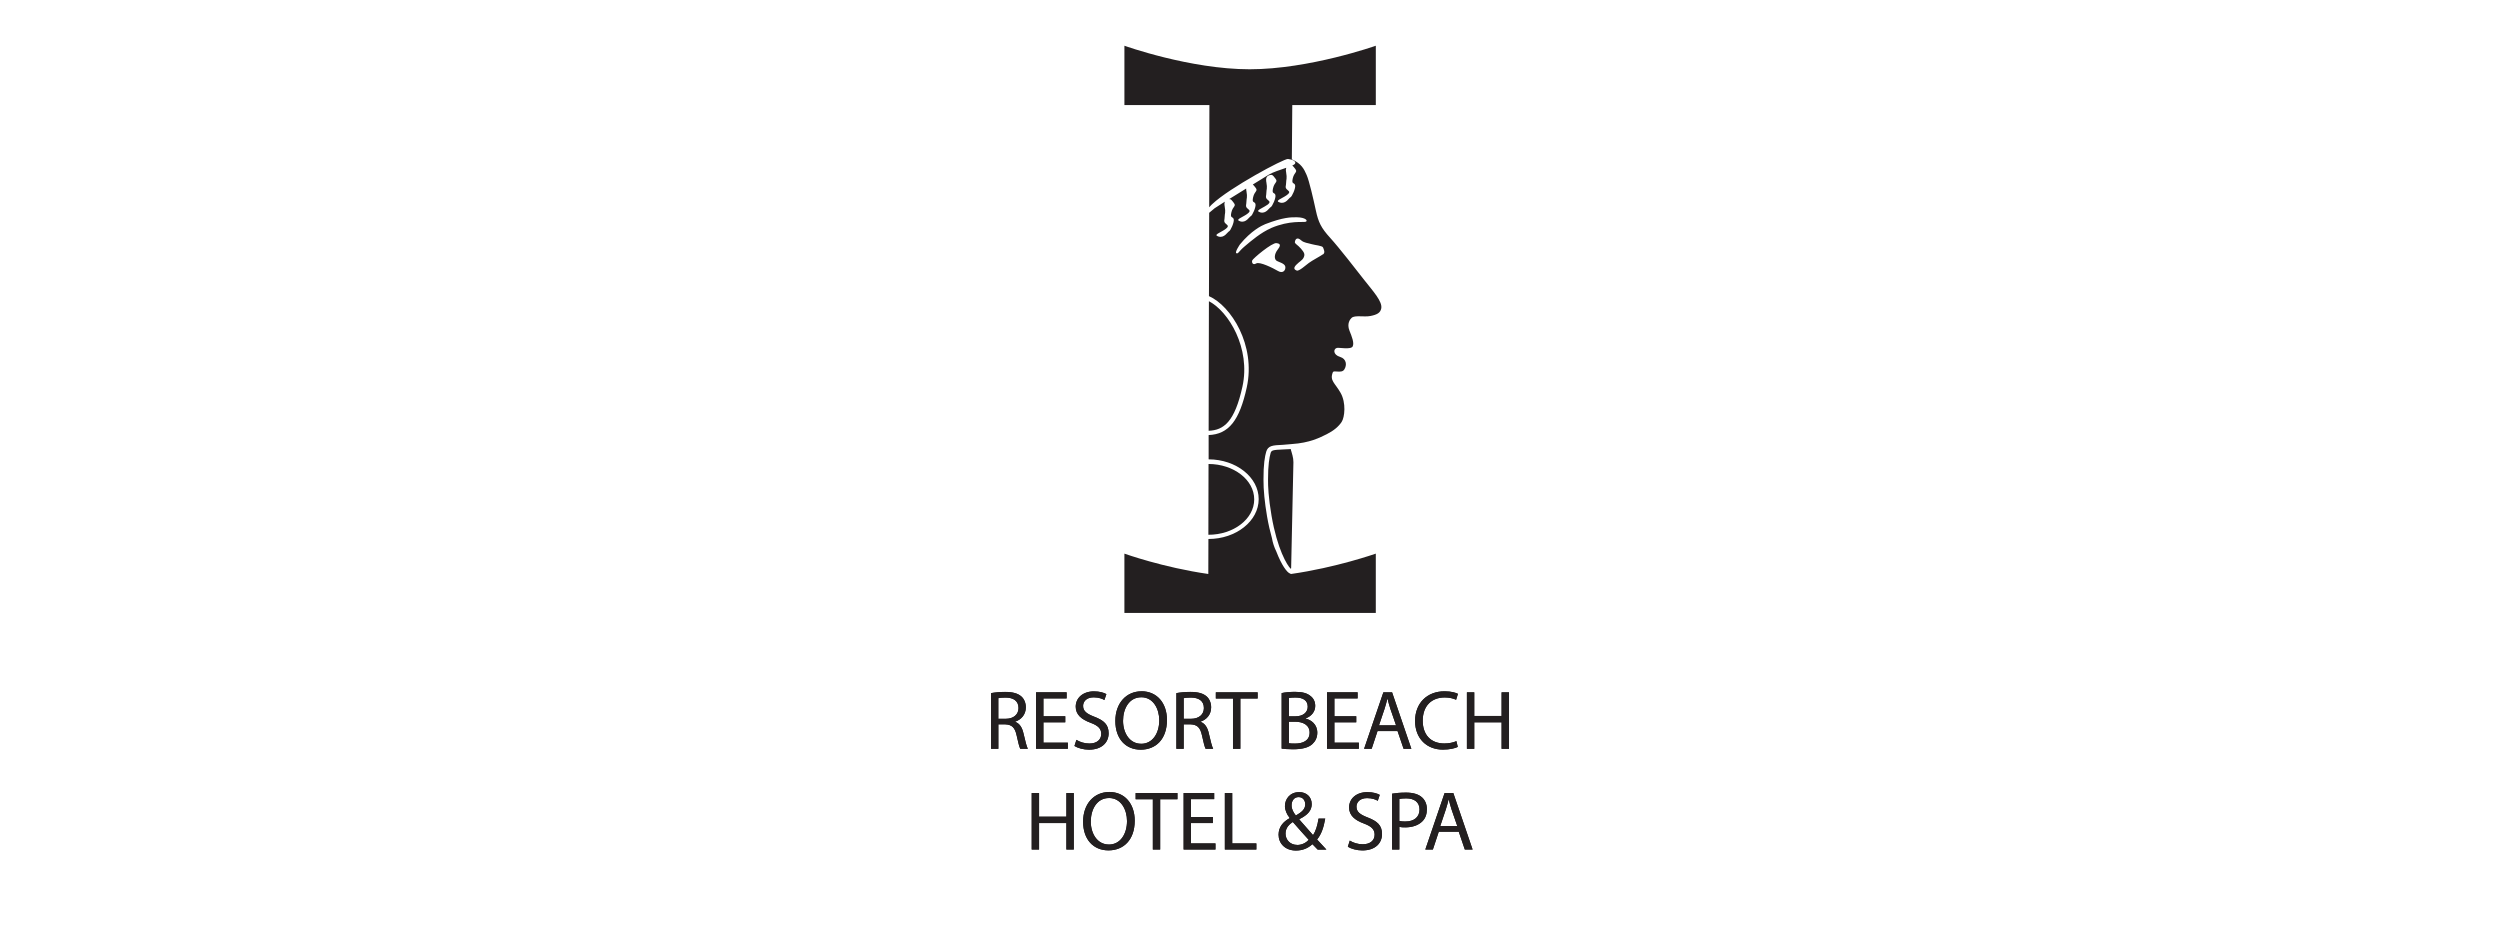 <?xml version="1.0" encoding="UTF-8"?>
<svg xmlns="http://www.w3.org/2000/svg" id="Layer_1" version="1.1" viewBox="0 0 463 171.61">
  <defs>
    <style>
      .st0 {
        fill: #231f20;
      }
    </style>
  </defs>
  <path class="st0" d="M266.73,152.99l1.02-3.03c.22-.64.37-1.29.53-1.89h.03c.16.61.31,1.23.54,1.91l1.04,3.01h-3.17ZM270.16,154.04l1.12,3.29h1.44l-3.57-10.46h-1.61l-3.57,10.46h1.4l1.09-3.29h3.71ZM259.16,147.97c.23-.06.68-.11,1.27-.11,1.47,0,2.47.67,2.47,2.06s-.99,2.22-2.62,2.22c-.45,0-.82-.03-1.12-.11v-4.07ZM257.81,157.33h1.35v-4.19c.31.08.68.09,1.09.09,1.32,0,2.47-.39,3.2-1.15.53-.54.81-1.29.81-2.23s-.36-1.69-.92-2.19c-.62-.56-1.6-.87-2.93-.87-1.09,0-1.94.09-2.59.2v10.34ZM249.63,156.82c.56.37,1.66.68,2.67.68,2.47,0,3.65-1.41,3.65-3.03s-.88-2.39-2.65-3.07c-1.44-.56-2.08-1.04-2.08-2.02,0-.71.54-1.57,1.97-1.57.95,0,1.65.29,1.97.5l.37-1.1c-.45-.26-1.24-.51-2.3-.51-2.03,0-3.38,1.21-3.38,2.84,0,1.46,1.05,2.36,2.76,2.98,1.41.53,1.97,1.1,1.97,2.06,0,1.06-.81,1.78-2.19,1.78-.93,0-1.8-.29-2.41-.68l-.36,1.13ZM240.5,147.62c.87,0,1.23.71,1.23,1.35,0,.9-.68,1.46-1.74,2.06-.43-.56-.79-1.13-.79-1.89,0-.81.45-1.52,1.3-1.52M240.24,156.48c-1.27,0-2.16-.92-2.16-2.11,0-1.12.78-1.77,1.35-2.14,1.16,1.35,2.33,2.62,2.95,3.31-.5.54-1.26.95-2.14.95M245.64,157.33c-.62-.67-1.16-1.26-1.72-1.86.78-.92,1.23-2.22,1.51-3.86h-1.24c-.2,1.32-.53,2.33-1.01,3.06-.67-.75-1.66-1.88-2.55-2.9v-.06c1.66-.82,2.3-1.69,2.3-2.79,0-1.37-1.01-2.22-2.31-2.22-1.74,0-2.65,1.3-2.65,2.59,0,.73.33,1.5.87,2.19v.05c-1.19.65-2.05,1.63-2.05,3.06,0,1.57,1.18,2.93,3.21,2.93,1.16,0,2.16-.36,3.06-1.18.4.4.68.71.98,1.01h1.61ZM226.84,157.33h5.84v-1.13h-4.47v-9.33h-1.37v10.46ZM224.62,151.31h-4.05v-3.31h4.3v-1.13h-5.67v10.46h5.9v-1.13h-4.53v-3.77h4.05v-1.12ZM213.5,157.33h1.37v-9.31h3.2v-1.15h-7.74v1.15h3.18v9.31ZM205.38,147.79c2.25,0,3.34,2.17,3.34,4.27,0,2.37-1.21,4.35-3.35,4.35s-3.35-2-3.35-4.25,1.12-4.36,3.37-4.36M205.43,146.68c-2.79,0-4.84,2.17-4.84,5.49s1.92,5.32,4.7,5.32,4.86-1.93,4.86-5.51c0-3.12-1.85-5.31-4.72-5.31M191.07,146.87v10.46h1.37v-4.9h5.06v4.9h1.37v-10.46h-1.37v4.38h-5.06v-4.38h-1.37ZM271.67,128.22v10.46h1.37v-4.9h5.06v4.9h1.37v-10.46h-1.37v4.38h-5.06v-4.38h-1.37ZM269.71,137.26c-.54.26-1.38.43-2.22.43-2.53,0-4-1.63-4-4.21,0-2.75,1.63-4.31,4.08-4.31.87,0,1.6.19,2.1.43l.34-1.1c-.36-.19-1.19-.47-2.48-.47-3.24,0-5.46,2.2-5.46,5.49s2.2,5.31,5.15,5.31c1.27,0,2.28-.25,2.76-.5l-.26-1.09ZM255.39,134.33l1.02-3.03c.22-.64.37-1.29.53-1.89h.03c.16.61.31,1.23.54,1.91l1.04,3.01h-3.17ZM258.82,135.39l1.12,3.29h1.44l-3.57-10.46h-1.61l-3.57,10.46h1.4l1.09-3.29h3.71ZM251.18,132.65h-4.05v-3.31h4.3v-1.13h-5.67v10.46h5.9v-1.13h-4.53v-3.77h4.05v-1.12ZM238.72,133.66h1.12c1.48,0,2.7.61,2.7,2.02,0,1.52-1.29,2.03-2.69,2.03-.48,0-.85-.01-1.13-.06v-3.99ZM238.72,129.27c.22-.05.57-.09,1.19-.09,1.37,0,2.28.5,2.28,1.71,0,1.01-.84,1.77-2.25,1.77h-1.23v-3.38ZM237.37,138.65c.45.06,1.16.12,2.1.12,1.71,0,2.89-.31,3.6-.98.54-.5.9-1.2.9-2.09,0-1.55-1.16-2.38-2.16-2.61v-.05c1.09-.39,1.77-1.27,1.77-2.3,0-.82-.34-1.44-.89-1.85-.64-.53-1.51-.76-2.86-.76-.93,0-1.88.09-2.47.23v10.28ZM228.35,138.68h1.37v-9.31h3.2v-1.15h-7.75v1.15h3.18v9.31ZM219.22,129.3c.23-.06.68-.11,1.33-.11,1.43,0,2.41.59,2.41,1.94,0,1.19-.92,1.99-2.36,1.99h-1.38v-3.82ZM217.87,138.68h1.35v-4.53h1.27c1.23.05,1.8.59,2.11,2.03.28,1.3.51,2.19.68,2.5h1.4c-.22-.4-.47-1.41-.81-2.87-.25-1.09-.73-1.83-1.52-2.11v-.05c1.09-.37,1.95-1.29,1.95-2.65,0-.82-.31-1.54-.82-2-.64-.57-1.58-.85-3.03-.85-.92,0-1.91.09-2.59.22v10.32ZM211.35,129.13c2.25,0,3.34,2.17,3.34,4.27,0,2.37-1.21,4.35-3.35,4.35s-3.35-2-3.35-4.25,1.12-4.36,3.37-4.36M211.4,128.03c-2.79,0-4.84,2.17-4.84,5.49s1.92,5.32,4.7,5.32,4.86-1.92,4.86-5.51c0-3.12-1.85-5.31-4.72-5.31M199,138.16c.56.37,1.66.68,2.67.68,2.47,0,3.65-1.41,3.65-3.03s-.88-2.39-2.65-3.07c-1.44-.56-2.08-1.04-2.08-2.02,0-.71.54-1.57,1.97-1.57.95,0,1.65.29,1.97.5l.37-1.1c-.45-.26-1.24-.51-2.3-.51-2.03,0-3.38,1.21-3.38,2.84,0,1.46,1.06,2.36,2.76,2.98,1.41.53,1.97,1.1,1.97,2.06,0,1.06-.81,1.78-2.19,1.78-.93,0-1.8-.29-2.41-.68l-.36,1.13ZM197.29,132.65h-4.05v-3.31h4.3v-1.13h-5.67v10.46h5.9v-1.13h-4.53v-3.77h4.05v-1.12ZM184.89,129.3c.23-.06.68-.11,1.33-.11,1.43,0,2.41.59,2.41,1.94,0,1.19-.92,1.99-2.36,1.99h-1.38v-3.82ZM183.54,138.68h1.35v-4.53h1.27c1.23.05,1.8.59,2.11,2.03.28,1.3.51,2.19.68,2.5h1.4c-.22-.4-.47-1.41-.81-2.87-.25-1.09-.73-1.83-1.52-2.11v-.05c1.09-.37,1.96-1.29,1.96-2.65,0-.82-.31-1.54-.82-2-.64-.57-1.58-.85-3.03-.85-.92,0-1.91.09-2.59.22v10.32Z"></path>
  <g>
    <path class="st0" d="M269.15,146.87h-1.61l-3.57,10.46h1.4l1.09-3.29h3.71l1.12,3.29h1.44l-3.57-10.46ZM266.73,152.99l1.02-3.03c.22-.64.37-1.29.53-1.89h.03c.16.61.31,1.23.54,1.91l1.04,3.01h-3.17Z"></path>
    <path class="st0" d="M263.33,147.66c-.62-.56-1.6-.87-2.93-.87-1.09,0-1.94.09-2.59.2v10.34h1.35v-4.19c.31.08.68.09,1.09.09,1.32,0,2.47-.39,3.2-1.15.53-.54.81-1.29.81-2.23s-.36-1.69-.92-2.19ZM260.27,152.15c-.45,0-.82-.03-1.12-.11v-4.07c.23-.06.68-.11,1.27-.11,1.47,0,2.47.67,2.47,2.06s-.99,2.22-2.62,2.22Z"></path>
    <path class="st0" d="M249.63,156.82c.56.37,1.66.68,2.67.68,2.47,0,3.65-1.41,3.65-3.03s-.88-2.39-2.65-3.07c-1.44-.56-2.08-1.04-2.08-2.02,0-.71.54-1.57,1.97-1.57.95,0,1.65.29,1.97.5l.37-1.1c-.45-.26-1.24-.51-2.3-.51-2.03,0-3.38,1.21-3.38,2.84,0,1.46,1.05,2.36,2.76,2.98,1.41.53,1.97,1.1,1.97,2.06,0,1.06-.81,1.78-2.19,1.78-.93,0-1.8-.29-2.41-.68l-.36,1.13Z"></path>
    <path class="st0" d="M243.92,155.47c.78-.92,1.23-2.22,1.51-3.86h-1.24c-.2,1.32-.53,2.33-1.01,3.06-.67-.75-1.66-1.88-2.55-2.9v-.06c1.66-.82,2.3-1.69,2.3-2.79,0-1.37-1.01-2.22-2.31-2.22-1.74,0-2.65,1.3-2.65,2.59,0,.73.33,1.5.87,2.19v.05c-1.19.65-2.05,1.63-2.05,3.06,0,1.57,1.18,2.93,3.21,2.93,1.16,0,2.16-.36,3.06-1.18.4.4.68.71.98,1.01h1.61c-.62-.67-1.16-1.26-1.72-1.86ZM240.5,147.62c.87,0,1.23.71,1.23,1.35,0,.9-.68,1.46-1.74,2.06-.43-.56-.79-1.13-.79-1.89,0-.81.45-1.52,1.3-1.52ZM240.24,156.48c-1.27,0-2.16-.92-2.16-2.11,0-1.12.78-1.77,1.35-2.14,1.16,1.35,2.33,2.62,2.95,3.31-.5.54-1.26.95-2.14.95Z"></path>
    <polygon class="st0" points="226.84 157.33 232.68 157.33 232.68 156.2 228.21 156.2 228.21 146.87 226.84 146.87 226.84 157.33"></polygon>
    <polygon class="st0" points="224.62 151.31 220.57 151.31 220.57 148 224.87 148 224.87 146.87 219.21 146.87 219.21 157.33 225.11 157.33 225.11 156.2 220.57 156.2 220.57 152.43 224.62 152.43 224.62 151.31"></polygon>
    <polygon class="st0" points="213.5 157.33 214.86 157.33 214.86 148.02 218.06 148.02 218.06 146.87 210.31 146.87 210.31 148.02 213.5 148.02 213.5 157.33"></polygon>
    <path class="st0" d="M205.43,146.68c-2.79,0-4.84,2.17-4.84,5.49s1.92,5.32,4.7,5.32,4.86-1.93,4.86-5.51c0-3.12-1.85-5.31-4.72-5.31ZM205.36,156.4c-2.14,0-3.35-2-3.35-4.25s1.12-4.36,3.37-4.36,3.34,2.17,3.34,4.27c0,2.37-1.21,4.35-3.35,4.35Z"></path>
    <polygon class="st0" points="191.07 146.87 191.07 157.33 192.43 157.33 192.43 152.43 197.49 152.43 197.49 157.33 198.86 157.33 198.86 146.87 197.49 146.87 197.49 151.25 192.43 151.25 192.43 146.87 191.07 146.87"></polygon>
    <polygon class="st0" points="271.67 128.22 271.67 138.68 273.03 138.68 273.03 133.77 278.09 133.77 278.09 138.68 279.46 138.68 279.46 128.22 278.09 128.22 278.09 132.59 273.03 132.59 273.03 128.22 271.67 128.22"></polygon>
    <path class="st0" d="M269.71,137.26c-.54.26-1.38.43-2.22.43-2.53,0-4-1.63-4-4.21,0-2.75,1.63-4.31,4.08-4.31.87,0,1.6.19,2.1.43l.34-1.1c-.36-.19-1.19-.47-2.48-.47-3.24,0-5.46,2.2-5.46,5.49s2.2,5.31,5.15,5.31c1.27,0,2.28-.25,2.76-.5l-.26-1.09Z"></path>
    <path class="st0" d="M257.81,128.22h-1.61l-3.57,10.46h1.4l1.09-3.29h3.71l1.12,3.29h1.44l-3.57-10.46ZM255.39,134.33l1.02-3.03c.22-.64.37-1.29.53-1.89h.03c.16.61.31,1.23.54,1.91l1.04,3.01h-3.17Z"></path>
    <polygon class="st0" points="251.18 132.65 247.13 132.65 247.13 129.35 251.43 129.35 251.43 128.22 245.76 128.22 245.76 138.68 251.66 138.68 251.66 137.54 247.13 137.54 247.13 133.77 251.18 133.77 251.18 132.65"></polygon>
    <path class="st0" d="M241.81,133.09v-.05c1.09-.39,1.77-1.27,1.77-2.3,0-.82-.34-1.44-.89-1.85-.64-.53-1.51-.76-2.86-.76-.93,0-1.88.09-2.47.23v10.28c.45.06,1.16.12,2.1.12,1.71,0,2.89-.31,3.6-.98.54-.5.9-1.2.9-2.09,0-1.55-1.16-2.38-2.16-2.61ZM238.72,129.27c.22-.05.57-.09,1.19-.09,1.37,0,2.28.5,2.28,1.71,0,1.01-.84,1.77-2.25,1.77h-1.23v-3.38ZM239.85,137.71c-.48,0-.85-.01-1.13-.06v-3.99h1.12c1.48,0,2.7.61,2.7,2.02,0,1.52-1.29,2.03-2.69,2.03Z"></path>
    <polygon class="st0" points="228.35 138.68 229.71 138.68 229.71 129.36 232.91 129.36 232.91 128.22 225.17 128.22 225.17 129.36 228.35 129.36 228.35 138.68"></polygon>
    <path class="st0" d="M223.88,135.8c-.25-1.09-.73-1.83-1.52-2.11v-.05c1.09-.37,1.95-1.29,1.95-2.65,0-.82-.31-1.54-.82-2-.64-.57-1.58-.85-3.03-.85-.92,0-1.91.09-2.59.22v10.32h1.35v-4.53h1.27c1.23.05,1.8.59,2.11,2.03.28,1.3.51,2.19.68,2.5h1.4c-.22-.4-.47-1.41-.81-2.87ZM220.6,133.12h-1.38v-3.82c.23-.06.68-.11,1.33-.11,1.43,0,2.41.59,2.41,1.94,0,1.19-.92,1.99-2.36,1.99Z"></path>
    <path class="st0" d="M211.4,128.03c-2.79,0-4.84,2.17-4.84,5.49s1.92,5.32,4.7,5.32,4.86-1.92,4.86-5.51c0-3.12-1.85-5.31-4.72-5.31ZM211.34,137.74c-2.14,0-3.35-2-3.35-4.25s1.12-4.36,3.37-4.36,3.34,2.17,3.34,4.27c0,2.37-1.21,4.35-3.35,4.35Z"></path>
    <path class="st0" d="M199,138.16c.56.37,1.66.68,2.67.68,2.47,0,3.65-1.41,3.65-3.03s-.88-2.39-2.65-3.07c-1.44-.56-2.08-1.04-2.08-2.02,0-.71.54-1.57,1.97-1.57.95,0,1.65.29,1.97.5l.37-1.1c-.45-.26-1.24-.51-2.3-.51-2.03,0-3.38,1.21-3.38,2.84,0,1.46,1.06,2.36,2.76,2.98,1.41.53,1.97,1.1,1.97,2.06,0,1.06-.81,1.78-2.19,1.78-.93,0-1.8-.29-2.41-.68l-.36,1.13Z"></path>
    <polygon class="st0" points="197.29 132.65 193.24 132.65 193.24 129.35 197.54 129.35 197.54 128.22 191.88 128.22 191.88 138.68 197.77 138.68 197.77 137.54 193.24 137.54 193.24 133.77 197.29 133.77 197.29 132.65"></polygon>
    <path class="st0" d="M189.55,135.8c-.25-1.09-.73-1.83-1.52-2.11v-.05c1.09-.37,1.96-1.29,1.96-2.65,0-.82-.31-1.54-.82-2-.64-.57-1.58-.85-3.03-.85-.92,0-1.91.09-2.59.22v10.32h1.35v-4.53h1.27c1.23.05,1.8.59,2.11,2.03.28,1.3.51,2.19.68,2.5h1.4c-.22-.4-.47-1.41-.81-2.87ZM186.27,133.12h-1.38v-3.82c.23-.06.68-.11,1.33-.11,1.43,0,2.41.59,2.41,1.94,0,1.19-.92,1.99-2.36,1.99Z"></path>
  </g>
  <g>
    <rect class="st0" x="239.53" y="105.34" width="0" height="0" transform="translate(7.63 226.58) rotate(-51.34)"></rect>
    <path class="st0" d="M239.12,105.21l.42-19.59c0-.43-.06-.86-.17-1.27h0s-.2-.72-.2-.72h0c-.05-.13-.09-.27-.11-.43,0,0,0-.02,0-.03-.48.03-.91.04-1.28.06-2.1.09-2.31.15-2.47.7-.22.76-.48,2.23-.47,4.87v.12c-.01,1,.06,3.19.65,6.61,1.06,6.16,2.88,9.17,3.55,9.81.03-.04.07-.09.1-.14Z"></path>
    <path class="st0" d="M223.89,55.79l-.05,23.99c2.79-.11,4.82-1.63,6.26-8.17,1.56-7.11-2.55-13.92-6.2-15.82Z"></path>
    <g>
      <path class="st0" d="M232.28,92.48c0-3.61-3.79-6.54-8.46-6.55l-.03,13.11c4.68,0,8.49-2.94,8.49-6.55Z"></path>
      <path class="st0" d="M252.84,52.09c-1.6-2.05-4.8-6.18-6.49-8.04-1.7-1.86-2.19-2.92-2.65-5.05-.47-2.16-1.22-5.46-1.71-6.59-.49-1.13-.98-2.11-2.74-2.9l.08-10.05h15.47v-10.99s-12.31,4.36-23.36,4.36-23.2-4.36-23.2-4.36v10.99h15.74l-.04,18.93c.32-.38.58-.6.58-.6,3.18-3.02,13.28-8.43,14.01-8.35.73.08,1.65.43,1.28.92-.07.09-.25.19-.48.29.16.11.29.31.54.62.51.65-.18.59-.45,1.76-.27,1.17.27.72.43,1.25.16.54-.59,2.16-.86,2.26-.27.11-.86,1.29-1.94.97-1.08-.32.32-.7,1.23-1.35.9-.65.34-.75,0-1.13-.33-.38-.09-.59-.09-1.19s.21-.75,0-1.94c0,0-.12-.46.03-.83-1.12.39-2.53.83-3.23,1.27-.4.25-1.57.97-2.97,1.83.14.11.28.3.51.59.51.65-.18.59-.45,1.76-.27,1.17.27.72.43,1.25.16.54-.59,2.16-.86,2.26-.27.11-.86,1.29-1.94.97-1.08-.32.32-.7,1.23-1.35.9-.65.34-.75,0-1.13-.33-.38-.1-.59-.1-1.19s.22-.75,0-1.94c0,0-.06-.22-.05-.47-1.07.66-2.18,1.35-3.15,1.95.35-.03.47.21.86.7.51.65-.18.59-.45,1.76-.27,1.17.27.72.43,1.25.16.54-.59,2.16-.86,2.26-.27.11-.86,1.29-1.94.97-1.08-.32.32-.7,1.23-1.35.9-.65.34-.75,0-1.13-.33-.38-.1-.59-.1-1.19s.22-.75,0-1.94c0,0-.12-.47.03-.85-.97.61-1.69,1.07-1.88,1.21-.26.2-.65.54-1.02.85l-.04,15.43c4.07,1.79,8.72,9.07,7,16.91-1.35,6.16-3.35,8.67-7.06,8.82v4.5c5.11.01,9.27,3.32,9.27,7.37s-4.18,7.38-9.31,7.38v-.52l-.02,7c-8.35-1.19-15.54-3.77-15.54-3.77v10.99h46.56v-10.99s-7.34,2.59-15.76,3.78c-.01-.03-.03-.06-.04-.08-.03,0-.05,0-.08-.01-.55-.18-1.56-1.52-2.54-4.07-.41-.83-.67-1.66-.82-2.51-.33-1.18-.64-2.49-.9-4-.44-2.58-.68-4.98-.66-6.76v-.11c-.02-2.74.26-4.29.5-5.1.34-1.14,1.16-1.21,3.09-1.29.45-.05.98-.09,1.64-.14,3.34-.22,5.2-1.19,6.49-1.83,1.29-.65,2.21-1.43,2.76-2.28.56-.86.85-3.52-.2-5.37-1.05-1.86-2.06-2.25-1.44-3.81.18-.46,1.6.27,2.11-.5.55-.83.41-1.99-.74-2.34-1.41-.42-1.27-1.53-.6-1.68.38-.09,2.59.37,2.91-.28.32-.65-.17-1.84-.59-2.89-.55-1.37.15-2.17.39-2.39.59-.55,2.29-.11,3.5-.35,1.21-.24,1.83-.58,1.99-1.4.25-1.27-1.52-3.18-2.98-5.05ZM234.63,38c.9-.65.34-.75,0-1.13-.33-.38-.1-.59-.1-1.19s.22-.75,0-1.94c0,0-.27-.97.43-1.24.7-.27.75-.05,1.26.59.51.65-.18.59-.45,1.76-.27,1.17.27.72.43,1.25.16.54-.59,2.16-.86,2.26-.27.11-.86,1.29-1.94.97-1.08-.32.32-.7,1.23-1.35ZM236.69,50.19c-.92-.54-3.4-1.78-4.04-1.4-.65.38-.85-.19-.75-.54.1-.35,3.73-3.39,4.51-3.22.25.05,1.09.08.28,1.11-.81,1.03-.65,1.84-.32,2.11.32.27,1.56.49,1.67,1.13.11.65-.43,1.35-1.35.81ZM235.42,42.24c-1.9.82-3.71,2.37-4.89,3.37-1.19,1-1.18,1.43-1.55,1.29-.37-.14.66-1.64.66-1.64,2.08-2.53,4.01-3.48,4.69-3.75,3.29-1.27,4.73-1.29,5.87-1.27,1.63.03,2.08.67,1.62.83-.46.16-2.94-.32-6.4,1.16ZM245.02,47.09c-.46.34-1.98,1.13-2.61,1.6-.63.47-1.84,1.58-2.26,1.42-.42-.16-.69-.45-.08-1.07.61-.63,1.1-.8,1.36-1.33.3-.62.11-.95-.49-1.66-.61-.71-1.17-.91-1.13-1.22.08-.67.52-.91,1.14-.34.55.5,1.29.51,1.94.72.65.2,2.02.28,2.14.63.12.34.46.93,0,1.27Z"></path>
    </g>
  </g>
</svg>
